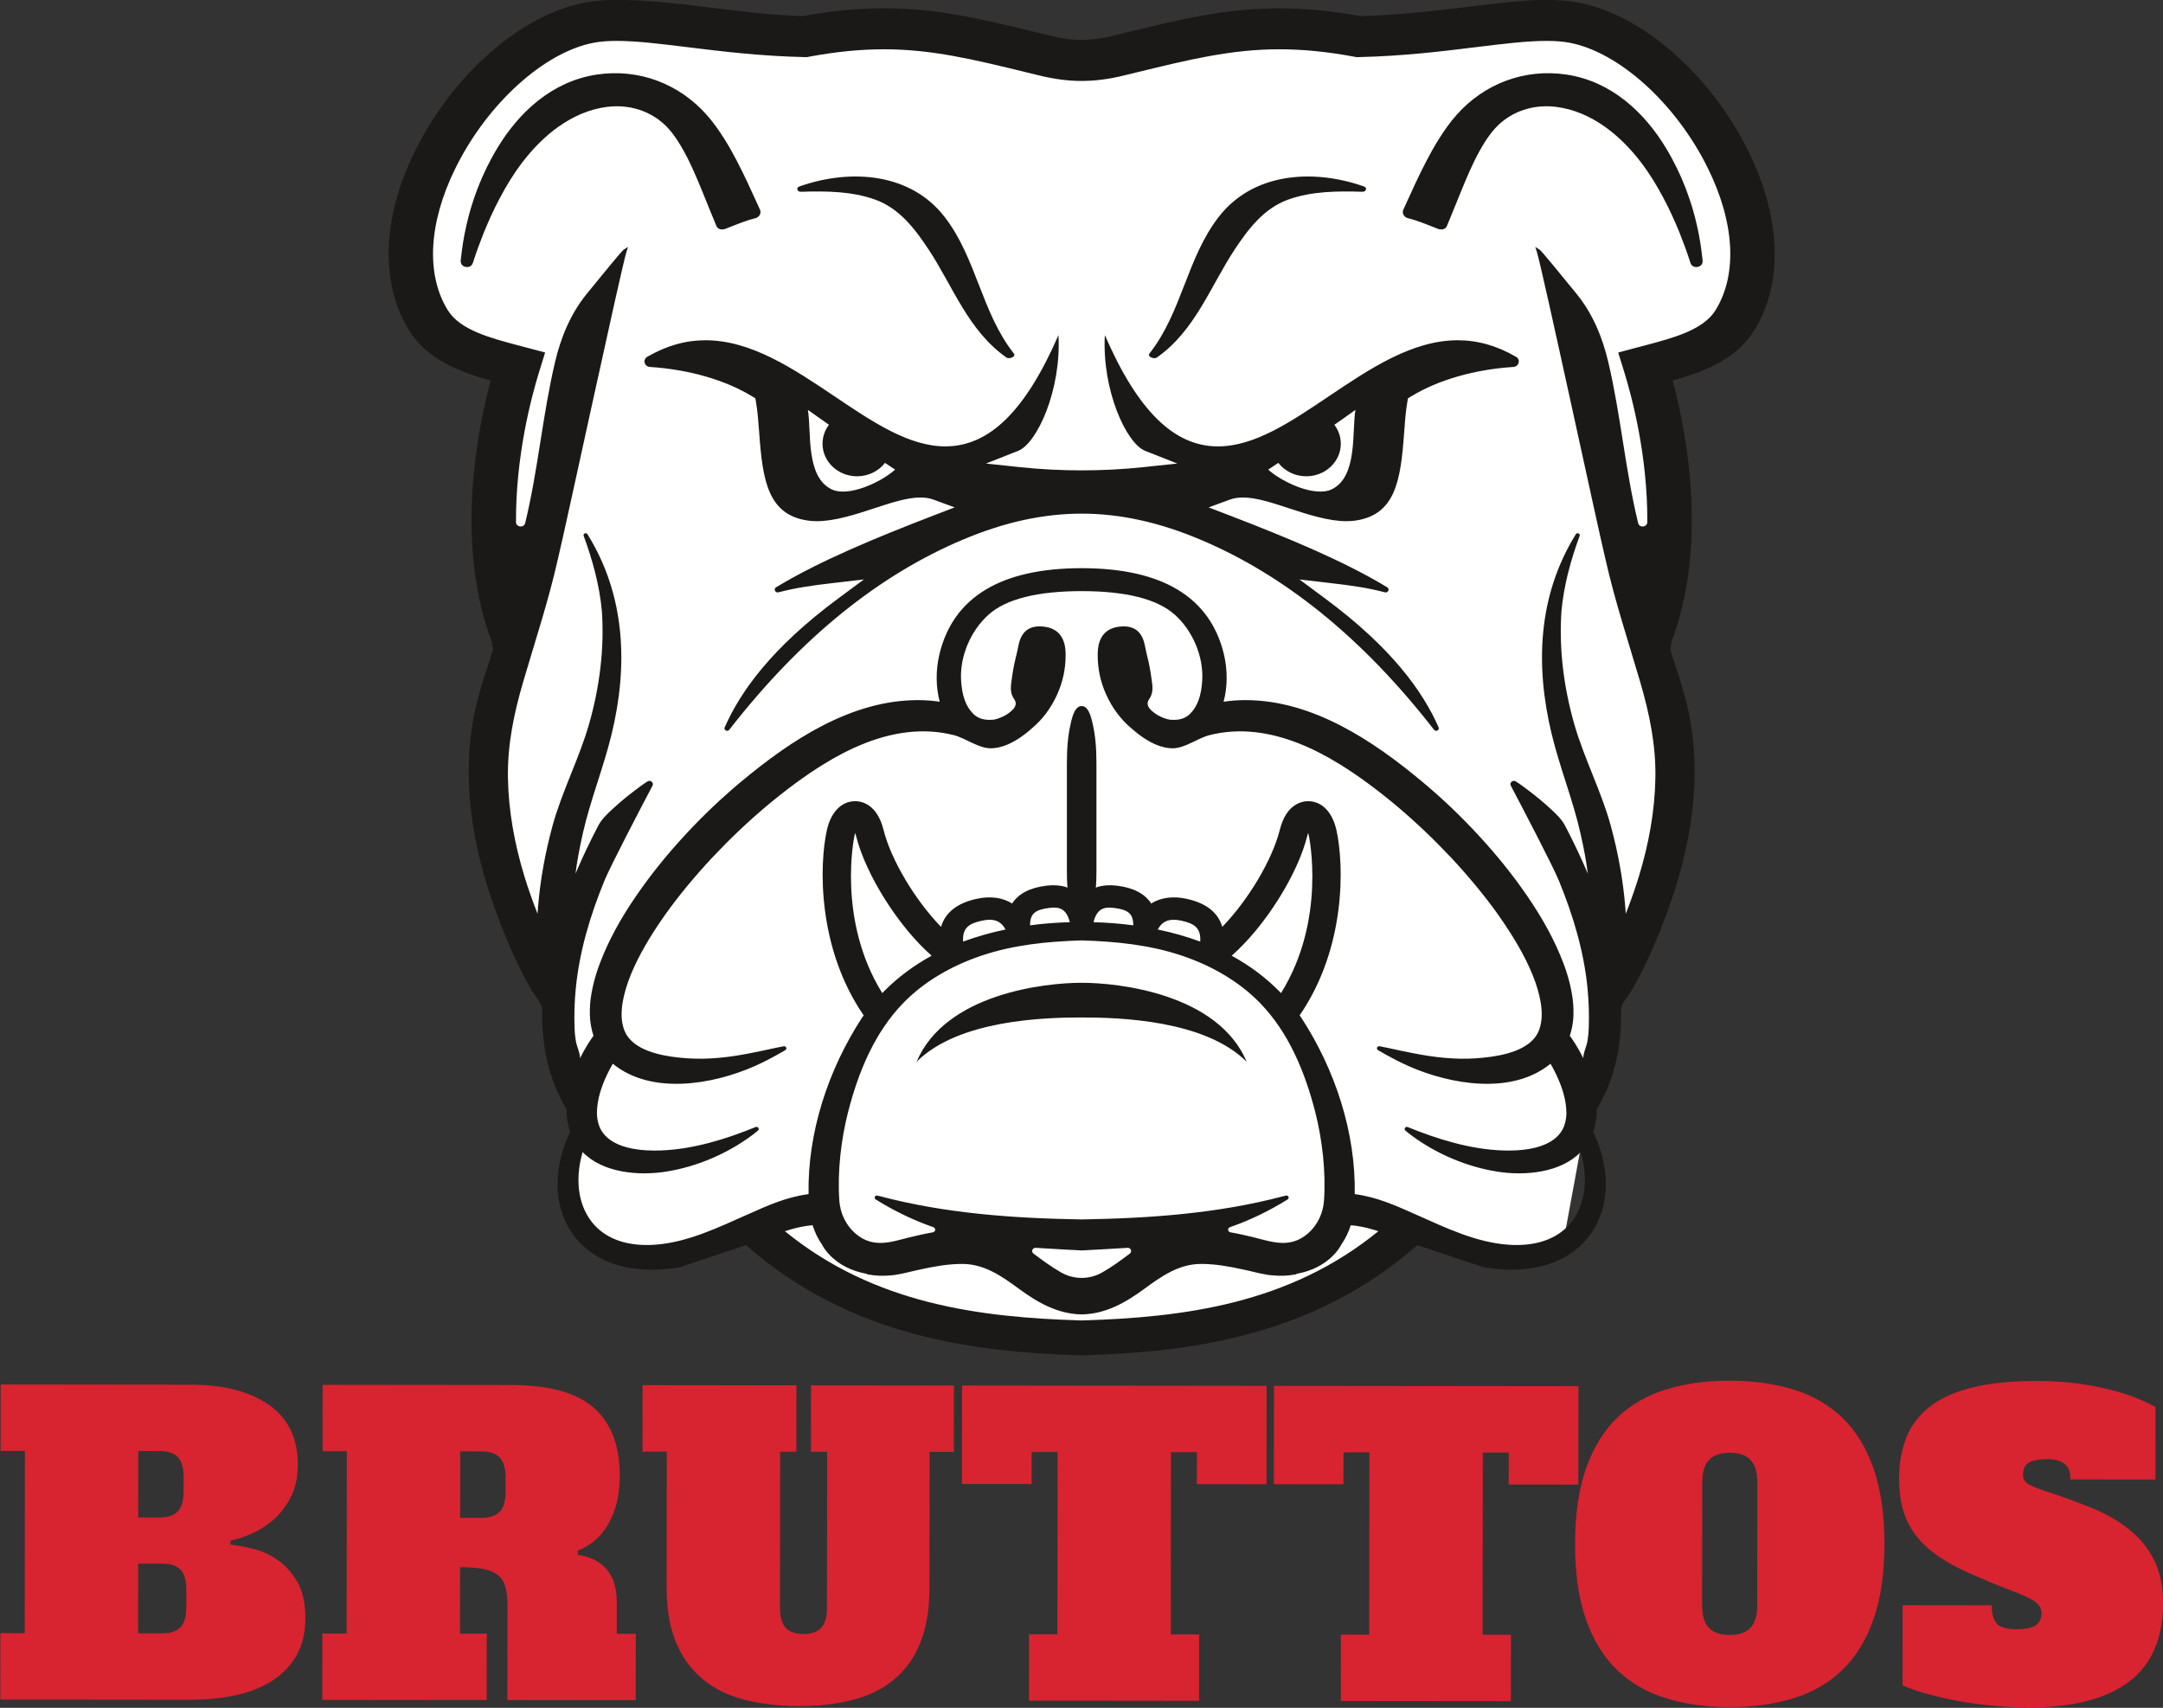 <?xml version="1.0" encoding="UTF-8"?>
<svg xmlns="http://www.w3.org/2000/svg" xmlns:xlink="http://www.w3.org/1999/xlink" width="496pt" height="391.6pt" viewBox="0 0 496 391.6" version="1.1">
<rect x="0" y="0" width="496" height="391.6" fill="#333333" stroke="none"/>
<defs>
<clipPath id="clip1">
  <path d="M 0 316 L 496 316 L 496 391.602 L 0 391.602 Z M 0 316 "/>
</clipPath>
</defs>
<g id="surface1">
<g clip-path="url(#clip1)" clip-rule="nonzero">
<path style=" stroke:none;fill-rule:evenodd;fill:rgb(84.764%,13.719%,18.822%);fill-opacity:1;" d="M 0.148 317.457 L 43.707 317.504 C 51.32 317.512 57.328 319.066 61.715 322.168 C 66.105 325.266 68.301 329.82 68.293 335.824 C 68.293 338.797 67.73 341.332 66.613 343.438 C 65.496 345.539 64.133 347.273 62.523 348.633 C 60.91 349.992 59.227 351.043 57.461 351.785 C 55.695 352.527 54.16 353.02 52.859 353.266 L 52.859 354.195 C 54.219 354.32 55.891 354.617 57.871 355.082 C 59.855 355.551 61.742 356.387 63.535 357.598 C 65.332 358.805 66.859 360.477 68.129 362.617 C 69.391 364.754 70.023 367.555 70.023 371.023 C 70.016 374.488 69.301 377.414 67.879 379.797 C 66.453 382.18 64.527 384.113 62.109 385.594 C 59.695 387.078 56.895 388.141 53.707 388.789 C 50.516 389.434 47.156 389.754 43.629 389.754 L 0.078 389.707 L 0.09 374.477 L 5.664 374.484 L 5.707 332.695 L 0.133 332.688 Z M 36.711 347.957 C 38.504 347.957 39.848 347.496 40.754 346.566 C 41.648 345.641 42.098 344.125 42.098 342.02 L 42.105 338.676 C 42.105 336.57 41.66 335.051 40.762 334.121 C 39.863 333.195 38.52 332.73 36.723 332.727 L 31.711 332.719 L 31.691 347.949 Z M 37.332 374.516 C 39.121 374.52 40.473 374.055 41.367 373.129 C 42.27 372.199 42.719 370.684 42.719 368.578 L 42.727 364.492 C 42.727 362.387 42.281 360.871 41.383 359.941 C 40.488 359.012 39.141 358.543 37.344 358.543 L 31.68 358.535 L 31.664 374.508 Z M 105.492 374.59 L 111.621 374.598 L 111.605 389.824 L 73.902 389.785 L 73.918 374.559 L 79.488 374.562 L 79.535 332.773 L 73.965 332.766 L 73.977 317.535 L 117.531 317.582 C 121.309 317.586 124.73 317.965 127.797 318.711 C 130.855 319.457 133.441 320.648 135.547 322.293 C 137.648 323.934 139.27 326.09 140.41 328.754 C 141.555 331.414 142.129 334.668 142.121 338.504 C 142.117 342.59 141.297 346.148 139.648 349.18 C 138.004 352.215 135.602 354.348 132.445 355.582 L 132.535 356.512 C 138.477 357.445 141.445 361.102 141.438 367.477 L 141.43 374.629 L 145.797 374.633 L 145.781 389.863 L 116.344 389.832 L 116.367 368.008 C 116.367 366.148 116.172 364.648 115.766 363.504 C 115.363 362.355 114.715 361.488 113.816 360.902 C 112.922 360.312 111.797 359.91 110.43 359.691 C 109.066 359.473 107.43 359.359 105.508 359.359 Z M 110.535 348.035 C 112.336 348.039 113.676 347.574 114.578 346.648 C 115.477 345.719 115.926 344.203 115.93 342.098 L 115.934 338.754 C 115.934 336.648 115.488 335.133 114.59 334.203 C 113.691 333.273 112.348 332.809 110.551 332.805 L 105.535 332.801 L 105.52 348.031 Z M 213.133 364.027 C 213.129 369.043 212.426 373.266 211.031 376.699 C 209.633 380.137 207.633 382.934 205.031 385.098 C 202.43 387.262 199.285 388.824 195.602 389.777 C 191.922 390.73 187.816 391.207 183.297 391.203 C 178.652 391.199 174.461 390.715 170.715 389.75 C 166.969 388.789 163.781 387.219 161.156 385.051 C 158.523 382.879 156.484 380.078 155.031 376.641 C 153.586 373.199 152.859 368.977 152.863 363.961 L 152.898 332.852 L 147.324 332.844 L 147.344 317.613 L 182.633 317.652 L 182.613 332.883 L 178.898 332.879 L 178.859 368.727 C 178.859 370.832 179.305 372.348 180.203 373.277 C 181.102 374.207 182.445 374.672 184.242 374.676 C 186.035 374.676 187.383 374.211 188.281 373.285 C 189.184 372.359 189.633 370.844 189.633 368.738 L 189.672 332.891 L 185.961 332.887 L 185.973 317.656 L 218.754 317.691 L 218.738 332.922 L 213.172 332.918 Z M 220.613 317.695 L 290.449 317.77 L 290.426 340.336 L 274.453 340.316 L 274.461 332.98 L 268.516 332.977 L 268.473 374.766 L 274.973 374.773 L 274.961 390.004 L 235.953 389.961 L 235.969 374.73 L 242.469 374.738 L 242.512 332.949 L 236.57 332.941 L 236.562 340.277 L 220.59 340.262 Z M 292.121 317.773 L 361.961 317.848 L 361.934 340.414 L 345.961 340.395 L 345.965 333.062 L 340.023 333.055 L 339.977 374.844 L 346.477 374.852 L 346.465 390.078 L 307.465 390.039 L 307.473 374.809 L 313.977 374.816 L 314.02 333.027 L 308.078 333.02 L 308.07 340.355 L 292.098 340.336 Z M 396.629 374.906 C 398.73 374.906 400.309 374.367 401.363 373.285 C 402.414 372.199 402.945 370.453 402.949 368.039 L 402.977 339.992 C 402.98 337.578 402.461 335.828 401.402 334.746 C 400.352 333.66 398.773 333.117 396.672 333.117 C 394.566 333.113 392.984 333.652 391.93 334.734 C 390.879 335.816 390.352 337.566 390.348 339.977 L 390.316 368.023 C 390.316 370.438 390.84 372.188 391.891 373.273 C 392.941 374.359 394.52 374.902 396.629 374.906 Z M 432.121 354.047 C 432.117 360.855 431.273 366.629 429.598 371.363 C 427.922 376.098 425.547 379.949 422.48 382.918 C 419.41 385.887 415.68 388.051 411.281 389.406 C 406.883 390.766 401.992 391.441 396.609 391.434 C 391.223 391.43 386.336 390.742 381.938 389.375 C 377.547 388.008 373.812 385.836 370.754 382.863 C 367.691 379.887 365.328 376.031 363.664 371.293 C 361.996 366.555 361.172 360.781 361.176 353.973 C 361.18 347.223 362.023 341.465 363.699 336.699 C 365.379 331.934 367.754 328.066 370.816 325.102 C 373.883 322.133 377.617 319.969 382.012 318.609 C 386.41 317.254 391.301 316.578 396.688 316.586 C 402.074 316.59 406.965 317.277 411.359 318.645 C 415.754 320.012 419.48 322.18 422.547 325.156 C 425.605 328.129 427.965 332.004 429.633 336.773 C 431.301 341.539 432.129 347.297 432.121 354.047 Z M 462.469 373.582 C 464.512 373.582 465.969 373.277 466.84 372.66 C 467.699 372.039 468.137 371.113 468.137 369.875 C 468.137 369.008 467.785 368.25 467.07 367.598 C 466.363 366.945 464.922 366.188 462.758 365.316 C 458.176 363.578 454.172 361.918 450.734 360.336 C 447.301 358.754 444.461 357 442.195 355.078 C 439.941 353.16 438.254 350.91 437.145 348.34 C 436.031 345.77 435.477 342.66 435.484 339.008 C 435.484 335.539 436.031 332.43 437.117 329.676 C 438.203 326.922 439.969 324.574 442.422 322.621 C 444.867 320.676 448.117 319.195 452.176 318.176 C 456.23 317.16 461.23 316.652 467.172 316.66 C 472.559 316.668 477.637 317.215 482.402 318.301 C 487.172 319.391 491.129 320.836 494.281 322.633 L 494.266 339.258 L 474.766 339.234 C 474.766 337.438 474.273 336.219 473.281 335.566 C 472.297 334.914 471.09 334.59 469.664 334.586 C 467.617 334.582 466.148 334.844 465.254 335.371 C 464.352 335.895 463.902 336.809 463.898 338.109 C 463.898 339.16 464.379 339.934 465.34 340.434 C 466.297 340.93 467.734 341.488 469.652 342.109 C 473.242 343.289 476.633 344.531 479.816 345.832 C 483.004 347.137 485.805 348.75 488.215 350.672 C 490.629 352.594 492.531 354.918 493.922 357.645 C 495.312 360.367 496.004 363.711 496.004 367.676 C 495.992 375.723 493.383 381.711 488.18 385.637 C 482.977 389.559 475.359 391.52 465.328 391.508 C 459.633 391.5 454.152 391 448.895 390.004 C 443.633 389.008 439.422 387.828 436.27 386.461 L 436.289 368.074 L 456.715 368.098 C 456.715 369.953 457.09 371.332 457.828 372.23 C 458.57 373.129 460.117 373.578 462.469 373.582 Z M 462.469 373.582 "/>
</g>
<path style=" stroke:none;fill-rule:evenodd;fill:rgb(100%,100%,100%);fill-opacity:1;" d="M 111.09 13.305 C 129.754 2.777 150.746 0.969 174.051 7.844 L 230.172 10.098 L 252.258 13.824 L 313.395 8.414 L 362.945 5.328 L 399.062 38.129 C 402.32 55.328 404.887 67.664 393.734 77.234 L 378.523 85.27 L 384.676 130.578 L 378.586 152.082 C 384.238 180.234 384.934 205.516 370.078 221.793 L 358.324 285.762 C 348.371 289.625 336.523 288.277 322.844 281.895 L 316.391 286.895 C 261.516 317.586 214.844 308.898 171.617 283.672 C 156.047 289.215 142.777 289.66 132.816 282.809 C 129.629 269.043 131.836 261.754 133.371 253.902 L 127.367 227.105 L 111.777 182.863 L 117.992 141.199 L 112.562 87.273 L 98.898 76.145 L 94.223 47.105 Z M 111.09 13.305 "/>
<path style=" stroke:none;fill-rule:evenodd;fill:rgb(10.594%,9.813%,9.424%);fill-opacity:1;" d="M 152.523 249.52 C 152.535 249.52 152.547 249.523 152.555 249.527 L 152.531 249.52 C 152.527 249.52 152.527 249.52 152.523 249.516 Z M 183.73 43.969 C 189.441 43.797 195.277 43.832 200.688 45.77 C 206.254 47.766 209.852 52.547 212.891 57.133 C 218.516 65.621 221.988 75.816 230.812 81.996 C 231.391 82.402 233.086 81.812 232.48 81.047 C 225.02 71.574 223.941 59.18 216.57 49.688 C 208.828 39.723 195.328 38.656 183.715 42.613 C 183.578 42.641 183.461 42.68 183.352 42.738 C 182.812 42.938 182.727 43.242 182.887 43.492 C 182.922 43.762 183.18 43.984 183.73 43.969 Z M 153.988 30.312 C 155.016 31.605 155.922 33.066 156.754 34.551 C 157.59 36.031 158.32 37.574 159.012 39.102 C 160.379 42.164 161.57 45.195 162.734 48.055 C 163.258 49.359 163.777 50.621 164.289 51.84 C 164.629 52.641 165.574 52.777 166.422 52.441 C 169.363 51.281 171.281 50.5 173.215 50.031 C 174.07 49.82 174.59 48.98 174.32 48.18 C 174.312 48.16 174.305 48.145 174.301 48.137 C 174.023 47.543 173.758 46.941 173.484 46.348 C 172.203 43.543 170.805 40.426 169.055 37.055 C 168.176 35.367 167.227 33.617 166.074 31.809 C 164.93 30 163.652 28.129 161.98 26.258 C 155.734 19.25 146.531 15.633 136.789 17.109 C 126.555 18.664 118.965 25.781 114.027 33.98 C 112.188 37.035 110.715 40.109 109.555 43.105 C 108.406 46.109 107.531 49.016 106.93 51.762 C 106.297 54.492 105.941 57.059 105.691 59.34 C 105.676 59.488 105.664 59.633 105.648 59.781 C 105.504 61.391 107.965 61.82 108.441 60.266 L 108.477 60.164 C 109.133 58.059 109.992 55.73 110.984 53.23 C 112.016 50.746 113.188 48.086 114.633 45.387 C 116.062 42.684 117.727 39.922 119.734 37.281 C 124.379 31.172 131.074 25.512 139.277 24.5 C 145.047 23.793 150.531 25.918 153.988 30.312 Z M 343.539 249.52 L 343.516 249.527 C 343.527 249.523 343.539 249.52 343.551 249.52 C 343.547 249.52 343.547 249.52 343.539 249.52 Z M 285.887 243.473 C 279.316 227.887 256.59 225.348 248.039 225.348 C 248.039 225.348 248.039 225.348 248.035 225.348 C 248.035 225.348 248.035 225.348 248.031 225.348 C 239.484 225.348 216.758 227.887 210.184 243.473 C 219.746 233.895 239.316 233.301 248.035 233.301 C 256.754 233.301 276.324 233.895 285.887 243.473 Z M 347.035 84.141 C 338.195 84.711 329.84 87.09 323.641 90.859 L 322.867 91.328 L 322.715 92.18 C 322.328 94.355 322.156 96.781 321.973 99.352 C 321.199 110.211 319.949 118.004 310.898 119.355 C 310.23 119.457 309.512 119.508 308.766 119.508 C 304.602 119.508 299.816 117.938 295.59 116.551 C 291.715 115.277 288.055 114.074 285.02 114.074 C 283.891 114.074 282.906 114.234 282.016 114.562 L 277.16 116.344 L 281.984 118.199 C 295.23 123.289 308.34 128.723 318.105 134.668 C 318.758 135.062 318.305 136.012 317.559 135.816 C 313.512 134.766 310.02 134.27 305.379 133.73 L 297.977 132.867 L 303.844 137.215 C 319.145 148.543 326.285 158.578 329.891 166.785 C 330.164 167.41 329.262 167.879 328.84 167.332 C 312.172 145.895 294.227 131.754 275.379 123.781 C 265.82 119.742 256.879 117.777 248.035 117.777 C 239.195 117.777 230.254 119.742 220.695 123.781 C 201.848 131.754 183.906 145.895 167.234 167.332 C 166.809 167.879 165.906 167.41 166.18 166.785 C 169.789 158.578 176.926 148.543 192.23 137.215 L 198.098 132.867 L 190.691 133.73 C 186.051 134.27 182.562 134.766 178.516 135.816 C 177.77 136.012 177.312 135.062 177.965 134.668 C 187.738 128.723 200.844 123.289 214.09 118.199 L 218.914 116.344 L 214.059 114.562 C 213.164 114.234 212.184 114.074 211.055 114.074 C 208.016 114.074 204.355 115.277 200.48 116.551 C 196.258 117.938 191.469 119.508 187.305 119.508 C 186.559 119.508 185.84 119.457 185.176 119.355 C 176.129 118.004 174.879 110.211 174.102 99.352 C 173.914 96.781 173.742 94.355 173.355 92.18 L 173.211 91.328 L 172.434 90.859 C 166.23 87.09 157.879 84.711 149.039 84.141 C 147.742 84.059 147.312 82.457 148.422 81.816 C 152.805 79.27 157.227 78.02 161.785 78.02 C 172.273 78.02 182.035 84.594 191.477 90.949 C 200.195 96.816 208.426 102.355 216.797 102.355 C 226.852 102.355 235.18 94.203 242.719 76.84 C 243.398 89.488 237.781 101.68 233.477 103.379 L 226.098 106.289 L 234.047 107.133 C 238.578 107.613 243.309 107.855 248.035 107.855 C 252.766 107.855 257.492 107.613 262.027 107.133 L 269.973 106.289 L 262.598 103.379 C 258.289 101.68 252.672 89.488 253.352 76.84 C 260.891 94.203 269.219 102.355 279.277 102.355 C 279.277 102.355 279.277 102.355 279.281 102.355 C 287.645 102.355 295.879 96.816 304.594 90.949 C 314.039 84.594 323.801 78.02 334.285 78.02 C 338.844 78.02 343.266 79.27 347.652 81.816 C 348.758 82.457 348.328 84.059 347.035 84.141 Z M 205.262 107.684 L 202.934 106.141 C 201.492 108 199.172 109.211 196.539 109.211 C 192.164 109.211 188.617 105.871 188.617 101.746 C 188.617 100.129 189.16 98.625 190.09 97.402 C 188.398 96.227 186.754 95.066 185.254 93.984 C 186.113 98.887 184.664 109.273 190.684 112.195 C 194.562 114.078 202.098 110.535 205.262 107.684 Z M 310.82 93.984 C 309.324 95.066 307.676 96.227 305.984 97.402 C 306.914 98.625 307.461 100.129 307.461 101.746 C 307.461 105.871 303.91 109.211 299.535 109.211 C 296.902 109.211 294.586 108 293.141 106.141 L 290.809 107.684 C 293.977 110.535 301.512 114.078 305.391 112.195 C 311.41 109.273 309.965 98.887 310.82 93.984 Z M 265.258 81.996 C 274.086 75.816 277.555 65.621 283.18 57.133 C 286.223 52.547 289.816 47.766 295.387 45.77 C 300.797 43.832 306.633 43.797 312.344 43.969 C 312.895 43.984 313.148 43.762 313.188 43.492 C 313.348 43.242 313.262 42.938 312.723 42.738 C 312.613 42.68 312.492 42.641 312.359 42.613 C 300.742 38.656 287.246 39.723 279.504 49.688 C 272.129 59.18 271.051 71.574 263.594 81.047 C 262.988 81.812 264.684 82.402 265.258 81.996 Z M 389.145 51.762 C 388.547 49.016 387.664 46.109 386.516 43.105 C 385.355 40.109 383.887 37.035 382.047 33.98 C 377.105 25.781 369.52 18.664 359.281 17.109 C 349.539 15.633 340.34 19.25 334.09 26.258 C 332.422 28.129 331.145 30 329.996 31.809 C 328.848 33.617 327.898 35.367 327.016 37.055 C 325.266 40.426 323.867 43.543 322.59 46.348 C 322.312 46.941 322.047 47.543 321.77 48.137 C 321.766 48.145 321.762 48.16 321.754 48.18 C 321.488 48.98 322.004 49.82 322.863 50.031 C 324.797 50.5 326.715 51.281 329.652 52.441 C 330.496 52.777 331.441 52.641 331.781 51.84 C 332.297 50.621 332.812 49.359 333.34 48.055 C 334.504 45.195 335.691 42.164 337.062 39.102 C 337.754 37.574 338.488 36.031 339.32 34.551 C 340.148 33.066 341.059 31.605 342.09 30.312 C 345.547 25.918 351.027 23.793 356.797 24.5 C 364.996 25.512 371.699 31.172 376.34 37.281 C 378.344 39.922 380.008 42.684 381.441 45.387 C 382.887 48.086 384.059 50.746 385.09 53.23 C 386.078 55.73 386.938 58.059 387.598 60.164 L 387.629 60.266 C 388.113 61.82 390.57 61.391 390.422 59.781 C 390.41 59.633 390.395 59.488 390.383 59.34 C 390.133 57.059 389.781 54.492 389.145 51.762 Z M 402.246 75.789 C 398.199 82.332 390.906 85.195 383.57 87.273 C 387.059 100.449 391.523 125.387 383.277 147.207 L 383.035 149.051 C 384.816 154.586 386.758 160.098 387.711 165.828 C 388.984 173.566 388.828 181.484 387.617 189.219 C 386.434 196.746 384.27 204.113 381.52 211.258 C 380.121 214.891 378.613 218.488 376.883 221.992 C 376.02 223.742 375.098 225.469 374.109 227.164 C 373.395 228.391 371.684 230.16 371.723 231.625 C 371.797 234.453 371.645 237.176 371.273 239.719 C 370.82 242.902 370.012 245.98 368.863 248.863 C 368.098 250.785 367.191 252.625 366.156 254.363 C 366.156 254.699 366.152 255.039 366.137 255.383 C 366.051 256.844 365.777 258.238 365.328 259.527 C 365.402 259.68 365.477 259.832 365.555 260 C 366.203 261.398 366.746 262.852 367.172 264.316 C 367.73 266.246 368.07 268.242 368.188 270.25 C 368.316 272.793 368.047 275.227 367.383 277.484 C 366.988 278.828 366.461 280.109 365.805 281.293 C 365.074 282.602 364.191 283.805 363.188 284.867 C 361.121 287.07 358.273 288.84 355.172 289.855 C 352.578 290.707 349.699 291.137 346.617 291.137 C 346.297 291.137 345.973 291.133 345.656 291.125 C 343.902 291.07 342.066 290.887 340.195 290.578 L 325.02 285.504 C 301.062 306.562 272.629 310.07 248.039 310.789 C 248.039 310.789 248.039 310.789 248.035 310.789 C 248.035 310.789 248.035 310.789 248.031 310.789 C 223.445 310.07 195.012 306.562 171.055 285.504 L 155.879 290.578 C 154.008 290.887 152.172 291.07 150.422 291.125 C 150.098 291.133 149.777 291.137 149.461 291.137 C 146.371 291.137 143.496 290.707 140.906 289.855 C 137.801 288.84 134.953 287.07 132.883 284.867 C 131.879 283.805 131.004 282.602 130.27 281.293 C 129.617 280.109 129.09 278.828 128.688 277.484 C 128.023 275.227 127.754 272.793 127.887 270.25 C 128.004 268.242 128.344 266.246 128.906 264.316 C 129.328 262.852 129.871 261.398 130.52 260 C 130.594 259.832 130.672 259.68 130.742 259.527 C 130.16 257.855 129.91 256.129 129.922 254.363 C 128.879 252.625 127.973 250.785 127.215 248.863 C 126.062 245.98 125.254 242.902 124.801 239.719 C 124.43 237.176 124.277 234.453 124.352 231.625 C 124.387 230.16 122.68 228.391 121.965 227.164 C 120.977 225.469 120.055 223.742 119.191 221.992 C 117.461 218.488 115.953 214.891 114.555 211.258 C 111.805 204.113 109.637 196.746 108.461 189.219 C 107.242 181.484 107.09 173.566 108.367 165.828 C 109.312 160.098 111.258 154.586 113.035 149.051 L 112.797 147.207 C 104.551 125.387 109.012 100.449 112.504 87.273 C 105.164 85.195 97.879 82.332 93.828 75.789 C 87.109 64.957 87.598 49.961 95.164 34.645 C 103.879 17.008 119.547 3.32 134.16 0.586 C 136.328 0.18 138.715 -0.02 141.441 -0.02 C 155.262 -0.02 169.781 3.312 184.105 3.684 C 190.715 2.488 196.797 1.906 202.711 1.906 C 215.027 1.906 225.141 4.367 237.941 7.488 L 241.129 8.262 C 243.605 8.863 245.867 9.156 248.035 9.156 C 250.211 9.156 252.469 8.863 254.949 8.262 L 258.133 7.488 C 270.934 4.367 281.047 1.906 293.367 1.906 C 299.277 1.906 305.363 2.488 311.969 3.684 C 321.309 3.441 329.656 2.414 337.055 1.504 C 343.703 0.688 349.441 -0.02 354.633 -0.02 C 357.359 -0.02 359.742 0.18 361.914 0.586 C 376.527 3.32 392.199 17.008 400.91 34.645 C 408.477 49.961 408.965 64.957 402.246 75.789 Z M 316.078 282.316 C 315.645 282.172 315.262 282.055 314.898 281.949 C 313.074 281.41 311.34 281.07 309.738 280.941 C 309.254 282.516 308.52 284.016 307.57 285.402 C 307.336 285.879 304.738 290.742 297.395 292.07 L 297.184 292.184 L 297.051 292.23 C 295.336 292.547 293.504 292.617 291.699 292.426 C 291.602 292.418 291.508 292.41 291.41 292.402 C 291.203 292.383 290.996 292.367 290.785 292.332 L 289.938 292.176 C 289.703 292.129 289.465 292.086 289.195 292.031 L 289.113 292.016 C 288.828 291.957 288.559 291.902 288.348 291.848 L 285.691 291.227 C 281.629 290.316 278.719 289.887 276.262 289.832 C 275.973 289.82 275.691 289.816 275.414 289.816 C 270.316 289.816 266.266 292.695 262.379 295.547 C 258.148 298.652 253.57 301.301 248.039 301.391 C 248.039 301.391 248.039 301.391 248.035 301.391 C 248.035 301.391 248.035 301.391 248.031 301.391 C 242.504 301.301 237.922 298.652 233.695 295.547 C 229.809 292.695 225.758 289.816 220.66 289.816 C 220.383 289.816 220.098 289.82 219.812 289.832 C 217.355 289.887 214.449 290.316 210.383 291.227 L 207.723 291.848 C 207.516 291.902 207.246 291.957 206.961 292.016 L 206.879 292.031 C 206.609 292.086 206.371 292.129 206.137 292.176 L 205.289 292.332 C 205.078 292.367 204.871 292.383 204.664 292.402 C 204.566 292.41 204.469 292.418 204.379 292.426 C 202.574 292.617 200.742 292.547 199.02 292.23 L 198.887 292.184 L 198.676 292.07 C 191.34 290.742 188.738 285.879 188.504 285.402 C 187.551 284.016 186.824 282.516 186.34 280.941 C 184.738 281.07 183.004 281.41 181.172 281.949 C 180.812 282.055 180.43 282.172 179.992 282.316 C 200.547 299.074 224.723 302.059 247.805 302.773 C 247.883 302.773 248.191 302.773 248.27 302.773 C 271.352 302.059 295.523 299.074 316.078 282.316 Z M 194.508 254.852 C 192.84 261.32 192.02 268.695 192.461 275.215 C 192.652 278.145 193.934 280.957 196.254 282.918 C 200.23 286.281 204.312 284.801 208.387 283.762 C 210.09 283.344 211.961 282.914 213.91 282.57 C 214.57 282.457 214.641 281.602 214.012 281.383 C 209.355 279.773 204.938 277.598 200.797 275.023 C 200.59 274.891 200.508 274.637 200.613 274.422 C 200.715 274.207 200.965 274.094 201.203 274.148 L 201.859 274.305 C 216.816 278.262 232.562 279.367 248.035 279.613 C 263.508 279.367 279.258 278.262 294.215 274.305 L 294.867 274.148 C 295.109 274.094 295.359 274.207 295.465 274.422 C 295.562 274.637 295.484 274.891 295.277 275.023 C 291.137 277.598 286.719 279.773 282.062 281.383 C 281.43 281.602 281.504 282.457 282.164 282.57 C 284.117 282.914 285.984 283.344 287.684 283.762 C 291.762 284.801 295.844 286.281 299.82 282.918 C 302.141 280.957 303.422 278.145 303.617 275.215 C 304.051 268.695 303.23 261.32 301.566 254.852 C 299.266 245.941 295.605 236.844 288.941 229.984 C 284.098 225.004 277.781 221.402 271.031 219.133 C 263.613 216.637 255.895 215.875 248.074 215.633 C 248.074 215.633 248.047 215.633 248.035 215.633 C 248.027 215.633 247.996 215.633 247.996 215.633 C 240.176 215.875 232.465 216.637 225.047 219.133 C 218.297 221.402 211.973 225.004 207.133 229.984 C 200.469 236.844 196.805 245.941 194.508 254.852 Z M 202.758 227.262 C 205.887 224.105 209.547 221.375 213.637 219.141 C 206.086 212.527 198.531 200.598 196.309 191.691 C 196.242 191.426 196.172 191.191 196.105 190.988 C 196.047 191.172 195.992 191.383 195.941 191.617 C 195.898 191.809 191.852 210.871 202.316 227.715 C 202.465 227.562 202.605 227.41 202.758 227.262 Z M 220.848 215.906 C 223.926 214.77 227.195 213.836 230.586 213.133 C 229.754 211.594 228.609 210.898 226.926 210.898 C 226.41 210.898 225.836 210.969 225.211 211.102 C 222.254 211.738 220.652 212.719 220.848 215.906 Z M 245.32 211.457 C 244.586 208.516 243.078 208.109 241.699 208.109 C 241.402 208.109 241.078 208.133 240.711 208.176 C 237.328 208.57 236.211 209.523 236.203 212.176 C 239.156 211.781 242.219 211.539 245.32 211.457 Z M 259.871 212.176 C 259.867 209.523 258.746 208.57 255.367 208.176 C 254.992 208.133 254.672 208.109 254.379 208.109 C 252.992 208.109 251.488 208.516 250.754 211.457 C 253.852 211.539 256.914 211.781 259.871 212.176 Z M 275.227 215.906 C 275.422 212.719 273.82 211.738 270.867 211.102 C 270.238 210.969 269.66 210.898 269.145 210.898 C 267.465 210.898 266.32 211.594 265.488 213.133 C 268.879 213.836 272.148 214.77 275.227 215.906 Z M 293.316 227.262 C 293.465 227.41 293.613 227.562 293.758 227.715 C 304.223 210.871 300.176 191.809 300.133 191.617 C 300.086 191.383 300.023 191.172 299.969 190.988 C 299.898 191.191 299.836 191.426 299.766 191.691 C 297.547 200.598 289.992 212.527 282.438 219.141 C 286.527 221.375 290.184 224.105 293.316 227.262 Z M 252.715 291.789 C 254.984 290.504 257.031 288.984 259.086 287.445 C 259.688 286.992 259.316 286.078 258.547 286.125 C 255.09 286.336 249.16 286.688 248.039 286.723 C 246.914 286.688 240.98 286.336 237.523 286.125 C 236.758 286.078 236.387 286.992 236.988 287.445 C 239.039 288.984 241.09 290.504 243.359 291.789 C 244.812 292.613 246.422 293.023 248.031 293.023 C 249.645 293.023 251.258 292.613 252.715 291.789 Z M 363.43 270.387 C 363.406 268.691 363.191 266.996 362.785 265.352 C 362.691 264.957 362.59 264.566 362.465 264.164 C 357.863 268.938 349.652 269.664 343.27 268.641 C 336.211 267.508 329.309 264.531 323.684 260.363 C 323.195 260 322.727 259.625 322.266 259.234 C 322.078 259.074 322.047 258.809 322.184 258.609 C 322.316 258.414 322.586 258.34 322.809 258.434 C 329.602 261.195 336.992 263.5 344.422 263.793 C 345.57 263.836 346.723 263.832 347.871 263.766 C 351.547 263.551 356.102 262.562 358.105 259.332 C 358.809 258.203 359.172 256.801 359.191 255.168 C 359.184 253.723 358.938 252.16 358.465 250.52 C 358.086 249.211 357.559 247.867 356.812 246.297 C 356.43 245.5 356.004 244.699 355.547 243.91 C 346.754 251.133 332.652 248.715 323.051 244.473 C 320.828 243.492 319.141 242.566 317.91 241.891 L 316.004 240.805 C 315.789 240.684 315.695 240.438 315.785 240.219 C 315.871 239.996 316.113 239.863 316.359 239.91 C 316.727 239.977 317.316 240.086 318.117 240.254 L 318.98 240.441 C 320.266 240.723 322.031 241.102 324.098 241.508 C 328.809 242.434 333.652 243.004 338.469 242.668 C 342.797 242.367 348.891 241.504 351.781 238.133 C 352.328 237.484 352.738 236.758 353.004 235.973 C 353.289 235.137 353.465 234.219 353.52 233.246 C 353.559 232.246 353.504 231.188 353.344 230.105 C 352.992 227.926 352.32 225.645 351.352 223.324 C 349.652 219.207 347.074 214.73 343.469 209.637 C 340.461 205.418 336.855 201.051 332.77 196.664 C 328.785 192.434 324.645 188.496 320.461 184.961 C 315.715 180.988 311.379 177.805 307.211 175.234 C 301.383 171.648 294.855 168.688 287.879 167.895 C 284.367 167.496 280.797 167.688 277.379 168.559 C 274.59 169.27 271.727 171.586 268.879 171.586 C 266.91 171.586 263.664 170.781 259.391 166.953 C 257.027 164.98 255.051 162.332 253.672 159.293 C 252.387 156.461 251.73 153.461 251.715 150.375 C 251.711 148.91 251.688 144.445 256.363 143.734 C 260.039 143.176 261.945 144.824 262.555 148.133 C 263.055 150.863 263.445 151.086 264.172 156.469 C 264.414 158.285 264.188 159.242 263.641 160.102 C 263.578 160.195 263.516 160.293 263.465 160.387 C 263.012 161.121 263.062 161.711 263.609 162.469 C 264.828 163.867 266.516 164.547 267.414 164.828 C 267.547 164.867 267.672 164.898 267.805 164.926 C 267.969 164.957 268.137 164.988 268.301 165.027 C 268.605 165.051 268.887 165.062 269.156 165.062 C 270.746 165.062 271.93 164.625 272.883 163.688 C 274.602 161.996 275.492 159.527 275.688 155.922 C 275.984 150.504 273.508 144.625 269.379 140.938 C 265.371 137.355 258.191 135.543 248.035 135.543 C 237.883 135.543 230.703 137.355 226.695 140.938 C 222.566 144.625 220.09 150.504 220.383 155.922 C 220.586 159.527 221.473 161.996 223.188 163.688 C 224.145 164.625 225.328 165.062 226.922 165.062 C 227.188 165.062 227.469 165.051 227.77 165.027 C 227.934 164.988 228.102 164.957 228.27 164.926 C 228.402 164.898 228.531 164.867 228.656 164.828 C 229.555 164.547 231.242 163.867 232.465 162.469 C 233.012 161.711 233.059 161.121 232.613 160.387 C 232.555 160.293 232.496 160.195 232.434 160.102 C 231.887 159.242 231.66 158.285 231.902 156.469 C 232.629 151.086 233.016 150.863 233.52 148.133 C 234.129 144.824 236.035 143.176 239.715 143.734 C 244.383 144.445 244.363 148.91 244.359 150.375 C 244.344 153.461 243.684 156.461 242.402 159.293 C 241.023 162.332 239.047 164.98 236.684 166.953 C 232.406 170.781 229.164 171.586 227.199 171.586 C 224.348 171.586 221.484 169.27 218.695 168.559 C 215.277 167.688 211.703 167.496 208.195 167.895 C 201.215 168.688 194.691 171.648 188.863 175.234 C 184.695 177.805 180.363 180.988 175.613 184.961 C 171.43 188.496 167.285 192.434 163.305 196.664 C 159.215 201.051 155.613 205.418 152.602 209.637 C 148.996 214.73 146.422 219.207 144.723 223.324 C 143.754 225.645 143.086 227.926 142.73 230.105 C 142.574 231.188 142.516 232.246 142.551 233.246 C 142.609 234.219 142.781 235.137 143.07 235.973 C 143.34 236.758 143.746 237.484 144.297 238.133 C 147.18 241.504 153.273 242.367 157.605 242.668 C 162.422 243.004 167.262 242.434 171.977 241.508 C 174.047 241.102 175.805 240.723 177.094 240.441 L 177.953 240.254 C 178.758 240.086 179.348 239.977 179.715 239.91 C 179.965 239.863 180.203 239.996 180.289 240.219 C 180.379 240.438 180.285 240.684 180.07 240.805 L 178.16 241.891 C 176.93 242.566 175.246 243.492 173.023 244.473 C 163.422 248.715 149.324 251.133 140.527 243.91 C 140.066 244.699 139.641 245.5 139.258 246.297 C 138.516 247.867 137.988 249.211 137.609 250.52 C 137.133 252.16 136.891 253.723 136.883 255.168 C 136.902 256.801 137.266 258.203 137.969 259.332 C 139.973 262.562 144.527 263.551 148.199 263.766 C 149.348 263.832 150.504 263.836 151.652 263.793 C 159.086 263.5 166.473 261.195 173.266 258.434 C 173.492 258.34 173.754 258.414 173.891 258.609 C 174.031 258.809 173.996 259.074 173.809 259.234 C 173.348 259.625 172.879 260 172.391 260.363 C 166.766 264.531 159.863 267.508 152.805 268.641 C 146.422 269.664 138.211 268.938 133.605 264.164 C 133.488 264.566 133.383 264.957 133.289 265.352 C 132.883 266.996 132.664 268.691 132.645 270.387 C 132.629 272.445 132.922 274.379 133.523 276.129 C 134.215 278.172 135.352 280.008 136.824 281.438 C 138.379 282.949 140.41 284.094 142.691 284.746 C 144.895 285.375 147.43 285.602 150.121 285.418 C 157.672 284.895 164.695 281.461 171.461 278.461 C 176.016 276.438 180.219 274.52 185.273 273.828 C 185.32 273.824 185.367 273.816 185.414 273.812 C 185.16 259.707 189.902 245.273 197.695 233.32 C 197.82 233.145 197.938 232.984 198.055 232.824 C 187.387 217.324 187.855 198.301 189.605 190.371 C 190.52 186.238 192.922 183.746 196.035 183.711 L 196.094 183.711 C 197.559 183.711 201.121 184.352 202.605 190.293 C 204.309 197.125 209.797 206.352 215.789 212.527 C 216.762 209.219 219.516 207.059 223.992 206.09 C 227.098 205.422 229.891 205.797 232.094 207.168 C 233.566 204.895 236.234 203.516 240.035 203.074 C 241.578 202.891 243.047 202.988 244.383 203.363 L 244.512 203.426 L 244.777 203.602 C 244.691 202.398 244.648 201.121 244.648 199.719 L 244.648 174.969 C 244.648 171.363 244.926 168.488 245.523 165.93 L 245.562 165.75 C 245.961 163.961 246.594 161.906 248.031 161.895 L 248.035 161.895 C 248.039 161.895 248.039 161.895 248.039 161.895 C 249.477 161.906 250.113 163.961 250.508 165.75 L 250.551 165.93 C 251.148 168.488 251.426 171.363 251.426 174.969 L 251.426 199.719 C 251.426 201.121 251.383 202.398 251.297 203.602 L 251.559 203.426 L 251.691 203.363 C 253.023 202.988 254.496 202.891 256.039 203.074 C 259.84 203.516 262.508 204.895 263.98 207.168 C 266.184 205.797 268.977 205.422 272.078 206.09 C 276.555 207.059 279.312 209.219 280.285 212.527 C 286.273 206.352 291.762 197.125 293.469 190.293 C 294.949 184.352 298.516 183.711 299.977 183.711 L 300.039 183.711 C 303.148 183.746 305.551 186.238 306.465 190.371 C 308.219 198.301 308.688 217.324 298.016 232.824 C 298.137 232.984 298.254 233.145 298.379 233.32 C 306.172 245.273 310.91 259.707 310.656 273.812 C 310.703 273.816 310.754 273.82 310.797 273.828 C 315.855 274.52 320.059 276.438 324.617 278.461 C 331.379 281.461 338.402 284.895 345.949 285.418 C 348.645 285.602 351.18 285.375 353.379 284.746 C 355.664 284.094 357.695 282.949 359.254 281.438 C 360.719 280.008 361.859 278.172 362.547 276.129 C 363.148 274.379 363.445 272.445 363.43 270.387 Z M 391.617 38.531 C 384.312 23.742 371.258 11.926 359.879 9.793 C 358.387 9.512 356.672 9.379 354.633 9.379 C 350.117 9.379 344.684 10.047 338.395 10.82 C 330.609 11.777 321.785 12.863 311.652 13.09 L 311.086 13.102 L 310.52 13 C 304.371 11.855 298.762 11.301 293.367 11.301 C 282.379 11.301 272.828 13.629 260.742 16.574 L 257.547 17.352 C 254.176 18.164 251.066 18.562 248.039 18.562 C 248.039 18.562 248.039 18.562 248.035 18.562 C 248.035 18.562 248.035 18.562 248.031 18.562 C 245.008 18.562 241.898 18.164 238.527 17.352 L 235.328 16.574 C 223.242 13.629 213.695 11.301 202.711 11.301 C 197.312 11.301 191.703 11.855 185.551 13 L 184.992 13.102 L 184.422 13.09 C 174.285 12.863 165.465 11.777 157.68 10.82 C 151.391 10.047 145.961 9.379 141.441 9.379 C 139.402 9.379 137.684 9.512 136.195 9.793 C 124.812 11.926 111.762 23.742 104.453 38.531 C 98.262 51.07 97.617 62.953 102.691 71.137 C 105.504 75.676 112.387 77.492 119.047 79.25 L 125.004 80.828 L 123.609 85.332 C 121.844 91.043 118.238 104.59 118.324 119.719 C 118.336 120.91 120.145 121.109 120.426 119.949 C 123.402 107.719 124.402 95.207 127.285 82.984 C 128.602 77.402 130.824 71.953 134.547 67.383 C 138.117 62.98 142.59 57.535 142.992 57.273 L 144.02 56.609 L 143.66 57.734 C 142.422 61.637 129.617 121.297 127.938 128.156 C 125.809 137.656 122.73 146.934 119.988 156.285 C 117.836 163.637 116.34 170.781 116.477 178.465 C 116.617 186.07 118.023 193.621 120.246 200.922 C 121.145 203.832 122.156 206.715 123.266 209.52 C 123.297 209.039 123.336 208.559 123.367 208.09 C 123.879 201.781 125.012 195.566 126.68 189.438 C 128.863 181.418 132.812 173.969 135.094 165.973 C 137.488 157.57 138.613 148.805 138.016 140.109 C 137.465 134.18 135.902 128.477 133.84 122.867 C 133.758 122.648 133.863 122.41 134.09 122.312 C 134.312 122.211 134.59 122.293 134.715 122.496 C 143.488 136.621 144.039 152.727 140.246 168.367 C 138.391 176.02 135.398 183.379 133.66 191.043 C 132.84 194.691 132.297 197.672 131.969 200.332 C 132.078 200.078 132.184 199.82 132.297 199.566 C 133.691 196.309 135.34 192.863 137.188 189.324 C 138.012 187.77 139.328 186.547 140.633 185.352 C 142.145 183.961 143.73 182.641 145.383 181.398 C 146.383 180.641 147.398 179.855 148.48 179.18 C 149.156 178.758 149.992 179.461 149.633 180.145 C 146.902 185.328 140.059 198.406 138.609 201.926 C 135.34 209.875 132.836 218.242 132.023 226.762 C 131.746 229.66 131.652 232.57 131.746 235.473 C 131.785 236.707 131.891 237.875 132.117 239.066 C 132.254 239.754 133.234 242.176 132.961 242.738 C 133.535 241.566 134.172 240.426 134.852 239.332 C 135.238 238.723 135.648 238.121 136.098 237.496 C 135.691 236.27 135.43 234.992 135.316 233.699 C 135.211 232.266 135.242 230.766 135.414 229.238 C 135.762 226.516 136.492 223.688 137.578 220.832 C 139.484 215.82 142.191 210.789 145.863 205.453 C 149.121 200.695 152.891 196 157.062 191.504 C 161.09 187.129 165.473 182.961 170.102 179.109 C 181.191 169.891 195.055 160.535 210.48 160.535 C 212.215 160.535 213.895 160.66 215.492 160.906 C 214.574 157.543 214.551 153.574 215.449 149.902 C 218.629 136.887 229.59 130.285 248.031 130.281 C 248.035 130.281 248.035 130.281 248.035 130.281 C 248.039 130.281 248.039 130.281 248.039 130.281 C 266.48 130.285 277.445 136.887 280.629 149.902 C 281.52 153.574 281.504 157.543 280.578 160.906 C 282.176 160.66 283.859 160.535 285.59 160.535 C 301.02 160.535 314.883 169.891 325.973 179.109 C 330.602 182.961 334.988 187.129 339.012 191.504 C 343.184 196 346.953 200.695 350.215 205.453 C 353.879 210.789 356.59 215.82 358.496 220.832 C 359.586 223.688 360.309 226.516 360.656 229.238 C 360.836 230.766 360.863 232.266 360.758 233.699 C 360.645 234.992 360.379 236.27 359.977 237.496 C 360.426 238.121 360.836 238.723 361.223 239.332 C 361.902 240.426 362.539 241.566 363.117 242.738 C 362.84 242.176 363.824 239.754 363.953 239.066 C 364.18 237.875 364.289 236.707 364.328 235.473 C 364.422 232.57 364.324 229.66 364.051 226.762 C 363.242 218.242 360.738 209.875 357.465 201.926 C 356.016 198.406 349.172 185.328 346.441 180.145 C 346.086 179.461 346.922 178.758 347.594 179.18 C 348.672 179.855 349.691 180.641 350.691 181.398 C 352.344 182.641 353.926 183.961 355.441 185.352 C 356.742 186.547 358.062 187.77 358.887 189.324 C 360.734 192.863 362.383 196.309 363.777 199.566 C 363.887 199.82 363.996 200.078 364.105 200.332 C 363.781 197.672 363.238 194.691 362.41 191.043 C 360.676 183.379 357.684 176.02 355.828 168.367 C 352.035 152.727 352.59 136.621 361.359 122.496 C 361.488 122.293 361.758 122.211 361.984 122.312 C 362.211 122.41 362.316 122.648 362.234 122.867 C 360.172 128.477 358.613 134.18 358.059 140.109 C 357.461 148.805 358.59 157.57 360.98 165.973 C 363.262 173.969 367.215 181.418 369.395 189.438 C 371.062 195.566 372.191 201.781 372.703 208.09 C 372.742 208.559 372.781 209.039 372.809 209.52 C 373.914 206.715 374.926 203.832 375.828 200.922 C 378.051 193.621 379.461 186.07 379.598 178.465 C 379.738 170.781 378.242 163.637 376.09 156.285 C 373.344 146.934 370.266 137.656 368.137 128.156 C 366.453 121.297 353.656 61.637 352.414 57.734 L 352.055 56.609 L 353.086 57.273 C 353.488 57.535 357.953 62.98 361.531 67.383 C 365.246 71.953 367.473 77.402 368.789 82.984 C 371.672 95.207 372.672 107.719 375.648 119.949 C 375.93 121.109 377.738 120.91 377.746 119.719 C 377.84 104.59 374.23 91.043 372.465 85.332 L 371.07 80.828 L 377.027 79.25 C 383.688 77.492 390.57 75.676 393.383 71.137 C 398.453 62.953 397.812 51.07 391.617 38.531 Z M 391.617 38.531 "/>
</g>
</svg>
